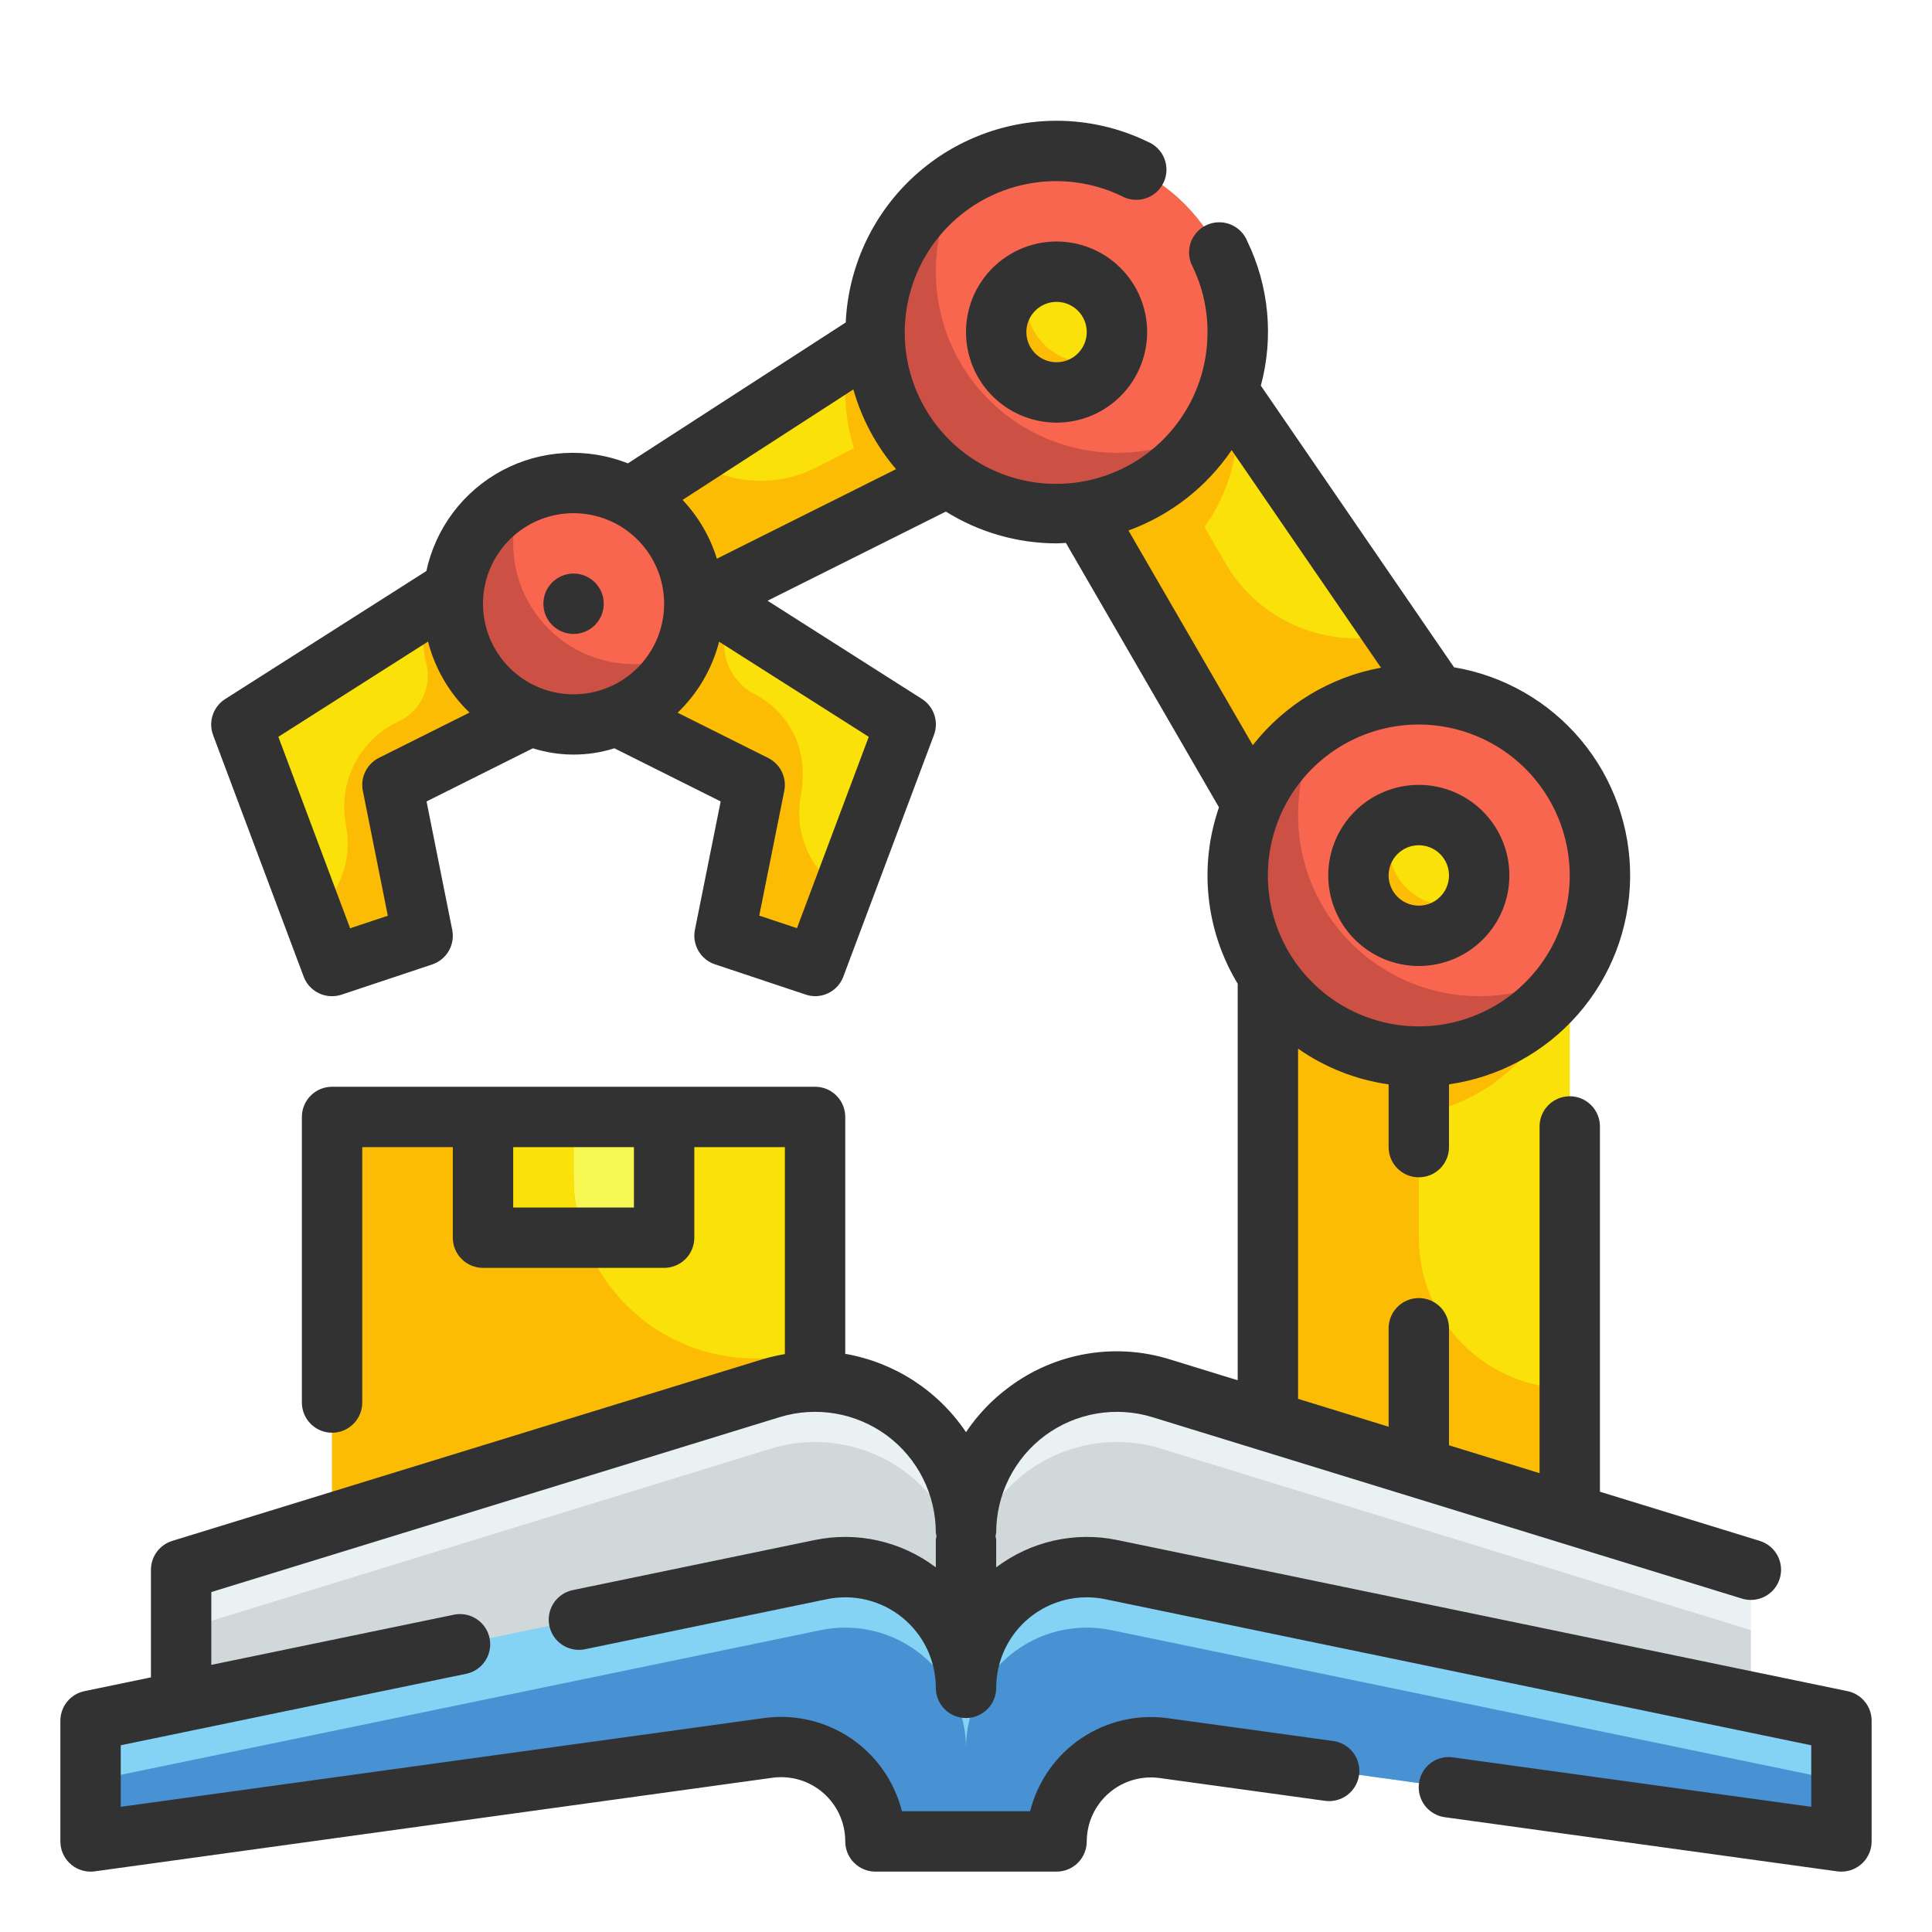 <?xml version="1.0" encoding="UTF-8" standalone="no"?> <svg width="64" height="64" viewBox="0 0 64 64" fill="none" xmlns="http://www.w3.org/2000/svg">
<path d="M19 17V23L13 26L14 31L11 32L8 24L19 17Z" fill="#F9E109"/>
<path d="M19 17V23L25 26L24 31L27 32L30 24L19 17Z" fill="#F9E109"/>
<path d="M19 23L13 26L14 31L11 32L10.37 30.33C10.729 30.043 11.018 29.68 11.217 29.266C11.416 28.852 11.52 28.399 11.52 27.94C11.52 27.732 11.5 27.524 11.46 27.32C11.33 26.653 11.421 25.961 11.721 25.351C12.021 24.74 12.512 24.245 13.12 23.94L13.28 23.86C13.619 23.682 13.886 23.393 14.037 23.042C14.188 22.691 14.214 22.298 14.11 21.93C14.038 21.625 14.001 21.313 14 21C13.998 20.704 14.031 20.408 14.1 20.12L19 17V23Z" fill="#FCBC04"/>
<path d="M27.93 29.53L27 32L24 31L25 26L19 23V17L23.9 20.12C23.969 20.408 24.003 20.704 24 21C24.002 21.07 23.998 21.14 23.99 21.21C23.967 21.578 24.052 21.944 24.235 22.264C24.418 22.584 24.691 22.843 25.02 23.01C25.508 23.263 25.915 23.649 26.192 24.123C26.47 24.597 26.608 25.141 26.59 25.69C26.59 25.911 26.57 26.132 26.53 26.35C26.412 26.959 26.483 27.59 26.733 28.159C26.983 28.727 27.401 29.205 27.93 29.53V29.53Z" fill="#FCBC04"/>
<path d="M34 8L17 19L21 21L37 13L34 8Z" fill="#F9E109"/>
<path d="M37 13L21 21L17 19L22.89 15.19C23.48 15.61 24.174 15.861 24.896 15.917C25.618 15.974 26.342 15.833 26.99 15.51L28.29 14.85C28.101 14.252 28.003 13.628 28 13C27.999 12.6 28.039 12.201 28.12 11.81L34 8L37 13Z" fill="#FCBC04"/>
<path d="M51 28L44 31L33 12L37.343 8.101L51 28Z" fill="#F9E109"/>
<path d="M51 28L44 31L33 12L37.05 8.36L37.34 8.1L37.72 8.65L40.97 13.39C40.99 13.593 41 13.796 41 14C41.005 15.24 40.62 16.451 39.9 17.46L40.59 18.65C41.138 19.597 41.981 20.339 42.991 20.76C44.001 21.181 45.122 21.258 46.18 20.98L51 28Z" fill="#FCBC04"/>
<path d="M52 29H42V51H52V29Z" fill="#F9E109"/>
<path d="M47 36.91V41C47 42.326 47.527 43.598 48.465 44.535C49.402 45.473 50.674 46 52 46V51H42V29H52V31C51.999 32.417 51.496 33.788 50.581 34.869C49.666 35.951 48.397 36.674 47 36.91Z" fill="#FCBC04"/>
<path d="M19 24C21.209 24 23 22.209 23 20C23 17.791 21.209 16 19 16C16.791 16 15 17.791 15 20C15 22.209 16.791 24 19 24Z" fill="#F8664F"/>
<path d="M27 37H11V51H27V37Z" fill="#F9E109"/>
<path d="M22 37H16V41H22V37Z" fill="#F7F754"/>
<path d="M47 35C50.314 35 53 32.314 53 29C53 25.686 50.314 23 47 23C43.686 23 41 25.686 41 29C41 32.314 43.686 35 47 35Z" fill="#F8664F"/>
<path d="M47 31C48.105 31 49 30.105 49 29C49 27.895 48.105 27 47 27C45.895 27 45 27.895 45 29C45 30.105 45.895 31 47 31Z" fill="#F9E109"/>
<path d="M52.12 32.12C51.649 32.898 51.007 33.559 50.243 34.053C49.478 34.547 48.612 34.86 47.709 34.969C46.805 35.079 45.889 34.981 45.029 34.684C44.169 34.387 43.388 33.899 42.745 33.255C42.101 32.612 41.613 31.831 41.316 30.971C41.019 30.111 40.921 29.195 41.031 28.291C41.14 27.388 41.453 26.522 41.947 25.757C42.441 24.993 43.102 24.351 43.88 23.88C43.302 24.818 42.997 25.898 43 27C43 28.591 43.632 30.117 44.757 31.243C45.883 32.368 47.409 33 49 33C50.102 33.003 51.182 32.698 52.12 32.12Z" fill="#CC5144"/>
<path d="M48.82 29.82C48.688 30.117 48.486 30.377 48.231 30.578C47.977 30.779 47.677 30.915 47.358 30.974C47.038 31.033 46.71 31.014 46.4 30.918C46.09 30.822 45.808 30.651 45.578 30.422C45.349 30.192 45.178 29.91 45.082 29.6C44.986 29.29 44.967 28.962 45.026 28.642C45.085 28.323 45.221 28.023 45.422 27.769C45.623 27.514 45.883 27.312 46.18 27.18C46.059 27.436 45.998 27.717 46 28C46.002 28.53 46.213 29.038 46.587 29.413C46.962 29.787 47.47 29.998 48 30C48.283 30.002 48.564 29.941 48.82 29.82V29.82Z" fill="#FCBC04"/>
<path d="M35 17C38.314 17 41 14.314 41 11C41 7.686 38.314 5 35 5C31.686 5 29 7.686 29 11C29 14.314 31.686 17 35 17Z" fill="#F8664F"/>
<path d="M35 13C36.105 13 37 12.105 37 11C37 9.895 36.105 9 35 9C33.895 9 33 9.895 33 11C33 12.105 33.895 13 35 13Z" fill="#F9E109"/>
<path d="M40.12 14.12C39.649 14.898 39.007 15.559 38.243 16.053C37.478 16.547 36.612 16.86 35.709 16.969C34.805 17.079 33.889 16.981 33.029 16.684C32.169 16.387 31.388 15.899 30.745 15.255C30.101 14.612 29.613 13.831 29.316 12.971C29.019 12.111 28.921 11.195 29.031 10.291C29.14 9.388 29.453 8.522 29.947 7.757C30.441 6.993 31.102 6.351 31.88 5.88C31.302 6.818 30.997 7.898 31 9C31 10.591 31.632 12.117 32.757 13.243C33.883 14.368 35.409 15 37 15C38.102 15.003 39.182 14.698 40.12 14.12V14.12Z" fill="#CC5144"/>
<path d="M36.82 11.82C36.688 12.117 36.486 12.377 36.231 12.578C35.977 12.779 35.677 12.915 35.358 12.974C35.038 13.033 34.71 13.014 34.4 12.918C34.09 12.822 33.808 12.651 33.578 12.422C33.349 12.192 33.178 11.91 33.082 11.6C32.986 11.29 32.967 10.962 33.026 10.643C33.085 10.323 33.221 10.024 33.422 9.769C33.623 9.514 33.883 9.312 34.18 9.18C34.059 9.436 33.998 9.717 34 10C34.002 10.53 34.213 11.038 34.587 11.412C34.962 11.787 35.47 11.998 36 12C36.283 12.002 36.564 11.941 36.82 11.82V11.82Z" fill="#FCBC04"/>
<path d="M22.64 21.64C22.375 22.23 21.971 22.748 21.462 23.148C20.953 23.547 20.354 23.817 19.718 23.934C19.081 24.051 18.425 24.012 17.808 23.82C17.19 23.627 16.628 23.288 16.17 22.83C15.712 22.372 15.373 21.81 15.18 21.192C14.988 20.575 14.949 19.919 15.066 19.282C15.183 18.646 15.453 18.047 15.852 17.538C16.252 17.029 16.77 16.625 17.36 16.36C17.123 16.874 17 17.434 17 18C17 19.061 17.421 20.078 18.172 20.828C18.922 21.579 19.939 22 21 22C21.566 22 22.126 21.877 22.64 21.64Z" fill="#CC5144"/>
<path d="M27 45V51H11V37H19V39C19 40.591 19.632 42.117 20.757 43.243C21.883 44.368 23.409 45 25 45H27Z" fill="#FCBC04"/>
<path d="M19.35 41H16V37H19V39C18.998 39.682 19.117 40.359 19.35 41V41Z" fill="#F9E109"/>
<path d="M58 52V57L32 56V50.77C32 49.987 32.183 49.216 32.536 48.517C32.888 47.819 33.4 47.212 34.029 46.748C34.658 46.283 35.388 45.972 36.159 45.84C36.931 45.709 37.722 45.76 38.47 45.99L58 52Z" fill="#E9F1F2"/>
<path d="M32 50.77V56L6 57V52L25.53 45.99C26.278 45.76 27.069 45.709 27.841 45.84C28.612 45.972 29.342 46.283 29.971 46.748C30.6 47.212 31.112 47.819 31.464 48.517C31.817 49.216 32 49.987 32 50.77Z" fill="#E9F1F2"/>
<path d="M58 54V57L32 56V52.77C32 51.987 32.183 51.216 32.536 50.517C32.888 49.819 33.4 49.212 34.029 48.748C34.658 48.283 35.388 47.972 36.159 47.84C36.931 47.709 37.722 47.76 38.47 47.99L58 54Z" fill="#D0D8DA"/>
<path d="M32 52.77V56L6 57V54L25.53 47.99C26.278 47.76 27.069 47.709 27.841 47.84C28.612 47.972 29.342 48.283 29.971 48.748C30.6 49.212 31.112 49.819 31.464 50.517C31.817 51.216 32 51.987 32 52.77V52.77Z" fill="#D0D8DA"/>
<path d="M61 57V61L38.55 57.9C38.407 57.88 38.264 57.87 38.12 57.87C37.291 57.872 36.497 58.202 35.912 58.789C35.327 59.376 34.999 60.171 35 61H29C29.001 60.553 28.906 60.111 28.722 59.705C28.537 59.298 28.268 58.935 27.931 58.641C27.595 58.347 27.199 58.129 26.771 58.001C26.343 57.873 25.892 57.839 25.45 57.9L3 61V57L27.19 52C27.771 51.88 28.372 51.891 28.948 52.031C29.525 52.172 30.063 52.439 30.523 52.813C30.984 53.188 31.355 53.66 31.61 54.195C31.866 54.731 31.999 55.317 32 55.91C32.001 55.317 32.134 54.731 32.39 54.195C32.645 53.66 33.016 53.188 33.477 52.813C33.937 52.439 34.475 52.172 35.052 52.031C35.628 51.891 36.229 51.88 36.81 52L61 57Z" fill="#84D2F4"/>
<path d="M61 59V61L38.55 57.9C38.407 57.88 38.264 57.87 38.12 57.87C37.291 57.872 36.497 58.202 35.912 58.789C35.327 59.376 34.999 60.171 35 61H29C29.001 60.553 28.906 60.111 28.722 59.705C28.537 59.298 28.268 58.935 27.931 58.641C27.595 58.347 27.199 58.129 26.771 58.001C26.343 57.873 25.892 57.839 25.45 57.9L3 61V59L27.19 54C27.771 53.88 28.372 53.891 28.948 54.031C29.525 54.172 30.063 54.439 30.523 54.813C30.984 55.188 31.355 55.66 31.61 56.195C31.866 56.731 31.999 57.317 32 57.91C32.001 57.317 32.134 56.731 32.39 56.195C32.645 55.66 33.016 55.188 33.477 54.813C33.937 54.439 34.475 54.172 35.052 54.031C35.628 53.891 36.229 53.88 36.81 54L61 59Z" fill="#4891D3"/>
<path d="M44 29C44 29.593 44.176 30.173 44.506 30.667C44.835 31.16 45.304 31.545 45.852 31.772C46.4 31.999 47.003 32.058 47.585 31.942C48.167 31.827 48.702 31.541 49.121 31.121C49.541 30.702 49.827 30.167 49.942 29.585C50.058 29.003 49.999 28.4 49.772 27.852C49.545 27.304 49.16 26.835 48.667 26.506C48.173 26.176 47.593 26 47 26C46.204 26 45.441 26.316 44.879 26.879C44.316 27.441 44 28.204 44 29ZM48 29C48 29.198 47.941 29.391 47.831 29.556C47.722 29.72 47.565 29.848 47.383 29.924C47.2 30 46.999 30.019 46.805 29.981C46.611 29.942 46.433 29.847 46.293 29.707C46.153 29.567 46.058 29.389 46.019 29.195C45.981 29.001 46 28.8 46.076 28.617C46.152 28.435 46.28 28.278 46.444 28.169C46.609 28.059 46.802 28 47 28C47.265 28 47.52 28.105 47.707 28.293C47.895 28.48 48 28.735 48 29Z" fill="#323232"/>
<path d="M35 8C34.407 8 33.827 8.176 33.333 8.506C32.84 8.835 32.455 9.304 32.228 9.852C32.001 10.4 31.942 11.003 32.058 11.585C32.173 12.167 32.459 12.702 32.879 13.121C33.298 13.541 33.833 13.827 34.415 13.942C34.997 14.058 35.6 13.999 36.148 13.772C36.696 13.545 37.165 13.16 37.494 12.667C37.824 12.173 38 11.593 38 11C38 10.204 37.684 9.441 37.121 8.879C36.559 8.316 35.796 8 35 8ZM35 12C34.802 12 34.609 11.941 34.444 11.832C34.28 11.722 34.152 11.565 34.076 11.383C34 11.2 33.981 10.999 34.019 10.805C34.058 10.611 34.153 10.433 34.293 10.293C34.433 10.153 34.611 10.058 34.805 10.019C34.999 9.981 35.2 10 35.383 10.076C35.565 10.152 35.722 10.28 35.831 10.444C35.941 10.609 36 10.802 36 11C36 11.265 35.895 11.52 35.707 11.707C35.52 11.895 35.265 12 35 12Z" fill="#323232"/>
<path d="M19 21C19.552 21 20 20.552 20 20C20 19.448 19.552 19 19 19C18.448 19 18 19.448 18 20C18 20.552 18.448 21 19 21Z" fill="#323232"/>
<path d="M61.2 56.021L37.013 51.016C36.318 50.872 35.601 50.879 34.909 51.035C34.217 51.191 33.566 51.493 33 51.921V51C32.995 50.961 32.987 50.923 32.977 50.885C32.987 50.847 32.995 50.809 33 50.77C33 50.144 33.147 49.526 33.429 48.968C33.711 48.408 34.12 47.923 34.623 47.551C35.127 47.179 35.711 46.931 36.328 46.826C36.945 46.721 37.579 46.762 38.177 46.946L57.706 52.956C57.831 52.995 57.964 53.008 58.094 52.996C58.225 52.983 58.352 52.945 58.468 52.884C58.584 52.822 58.687 52.739 58.771 52.638C58.854 52.536 58.917 52.419 58.956 52.294C58.995 52.169 59.008 52.036 58.996 51.906C58.983 51.775 58.945 51.648 58.884 51.532C58.822 51.416 58.739 51.313 58.638 51.229C58.536 51.146 58.419 51.083 58.294 51.044L53 49.415V37.315C53 37.05 52.895 36.795 52.707 36.608C52.52 36.42 52.265 36.315 52 36.315C51.735 36.315 51.48 36.42 51.293 36.608C51.105 36.795 51 37.05 51 37.315V48.8L48 47.877V44C48 43.735 47.895 43.48 47.707 43.293C47.52 43.105 47.265 43 47 43C46.735 43 46.48 43.105 46.293 43.293C46.105 43.48 46 43.735 46 44V47.262L43 46.338V34.738C43.893 35.363 44.921 35.768 46 35.922V38C46 38.265 46.105 38.52 46.293 38.707C46.48 38.895 46.735 39 47 39C47.265 39 47.52 38.895 47.707 38.707C47.895 38.52 48 38.265 48 38V35.92C49.651 35.684 51.163 34.865 52.264 33.611C53.364 32.358 53.98 30.752 54 29.084C54.02 27.416 53.443 25.796 52.374 24.516C51.304 23.236 49.812 22.381 48.167 22.105L41.767 12.775C42.198 11.177 42.038 9.477 41.316 7.987C41.265 7.86 41.188 7.746 41.091 7.65C40.993 7.554 40.877 7.48 40.75 7.43C40.623 7.381 40.487 7.358 40.35 7.364C40.214 7.369 40.08 7.402 39.957 7.461C39.834 7.52 39.724 7.604 39.635 7.707C39.545 7.81 39.477 7.93 39.436 8.06C39.395 8.19 39.381 8.328 39.394 8.463C39.408 8.599 39.45 8.731 39.516 8.85C39.837 9.521 40.002 10.256 40 11C40.003 12.088 39.653 13.148 39.001 14.019C38.349 14.89 37.432 15.526 36.387 15.83C35.342 16.134 34.227 16.09 33.209 15.705C32.192 15.32 31.327 14.614 30.746 13.694C30.164 12.774 29.898 11.691 29.987 10.606C30.076 9.522 30.515 8.495 31.238 7.682C31.961 6.869 32.929 6.314 33.995 6.099C35.062 5.884 36.17 6.022 37.151 6.492C37.27 6.559 37.402 6.601 37.538 6.615C37.674 6.629 37.812 6.615 37.942 6.574C38.073 6.532 38.193 6.465 38.297 6.375C38.4 6.285 38.483 6.175 38.543 6.052C38.602 5.929 38.635 5.794 38.64 5.658C38.645 5.521 38.622 5.385 38.573 5.257C38.523 5.13 38.448 5.014 38.351 4.917C38.255 4.819 38.14 4.743 38.013 4.692C37.074 4.237 36.044 4.001 35 4C33.2 4.002 31.47 4.698 30.17 5.942C28.869 7.186 28.098 8.884 28.016 10.682L20.8 15.349C20.13 15.084 19.411 14.967 18.692 15.008C17.972 15.049 17.271 15.245 16.635 15.585C16 15.925 15.446 16.398 15.012 16.974C14.579 17.549 14.275 18.212 14.124 18.916L7.461 23.156C7.266 23.279 7.12 23.466 7.047 23.685C6.974 23.903 6.979 24.14 7.061 24.356L10.061 32.356C10.133 32.546 10.262 32.71 10.43 32.825C10.598 32.94 10.797 33.001 11 33C11.107 33 11.214 32.983 11.316 32.949L14.316 31.949C14.548 31.872 14.744 31.712 14.866 31.5C14.988 31.289 15.029 31.04 14.98 30.8L14.13 26.549L17.652 24.788C18.53 25.066 19.474 25.066 20.352 24.788L23.873 26.549L23.02 30.8C22.972 31.039 23.013 31.287 23.136 31.498C23.258 31.709 23.453 31.868 23.684 31.945L26.684 32.945C26.786 32.98 26.892 32.998 27 33C27.204 33 27.403 32.938 27.57 32.822C27.738 32.706 27.866 32.542 27.937 32.351L30.937 24.351C31.019 24.136 31.024 23.898 30.951 23.68C30.878 23.461 30.732 23.274 30.537 23.151L25.427 19.9L31.333 16.947C32.433 17.633 33.703 17.998 35 18C35.1 18 35.206 17.989 35.309 17.984L40.38 26.744C40.048 27.704 39.931 28.725 40.039 29.735C40.146 30.744 40.474 31.718 41 32.587V45.723L38.765 45.035C37.868 44.754 36.918 44.69 35.991 44.848C35.065 45.006 34.189 45.381 33.436 45.943C32.874 46.356 32.388 46.863 32 47.442C31.543 46.762 30.952 46.182 30.265 45.736C29.578 45.29 28.807 44.988 28 44.847V37C28 36.735 27.895 36.48 27.707 36.293C27.52 36.105 27.265 36 27 36H11C10.735 36 10.48 36.105 10.293 36.293C10.105 36.48 10 36.735 10 37V46.461C10 46.726 10.105 46.981 10.293 47.168C10.48 47.356 10.735 47.461 11 47.461C11.265 47.461 11.52 47.356 11.707 47.168C11.895 46.981 12 46.726 12 46.461V38H15V41C15 41.265 15.105 41.52 15.293 41.707C15.48 41.895 15.735 42 16 42H22C22.265 42 22.52 41.895 22.707 41.707C22.895 41.52 23 41.265 23 41V38H26V44.856C25.741 44.899 25.486 44.959 25.235 45.035L5.706 51.044C5.502 51.107 5.323 51.234 5.196 51.406C5.069 51.578 5 51.786 5 52V55.565L2.8 56.021C2.574 56.067 2.371 56.19 2.226 56.368C2.08 56.546 2 56.77 2 57V61C2 61.265 2.105 61.52 2.293 61.707C2.48 61.895 2.735 62 3 62C3.046 62 3.092 61.997 3.137 61.991L25.584 58.891C25.885 58.849 26.192 58.873 26.483 58.959C26.774 59.046 27.044 59.195 27.273 59.395C27.502 59.595 27.685 59.841 27.811 60.118C27.936 60.395 28.001 60.696 28 61C28 61.265 28.105 61.52 28.293 61.707C28.48 61.895 28.735 62 29 62H35C35.265 62 35.52 61.895 35.707 61.707C35.895 61.52 36 61.265 36 61C36.001 60.697 36.066 60.397 36.192 60.121C36.318 59.845 36.502 59.6 36.731 59.401C36.959 59.202 37.228 59.054 37.519 58.968C37.81 58.881 38.116 58.858 38.416 58.9L43.893 59.655C44.156 59.691 44.422 59.621 44.634 59.461C44.845 59.301 44.984 59.063 45.02 58.8C45.057 58.538 44.987 58.271 44.827 58.06C44.666 57.848 44.429 57.709 44.166 57.673L38.689 56.918C37.682 56.779 36.659 57.017 35.816 57.585C34.974 58.154 34.371 59.014 34.123 60H29.877C29.63 59.013 29.028 58.152 28.185 57.582C27.342 57.013 26.319 56.774 25.311 56.913L4 59.853V57.814L15.462 55.443C15.716 55.385 15.938 55.229 16.079 55.01C16.221 54.79 16.27 54.524 16.218 54.268C16.166 54.013 16.016 53.787 15.8 53.641C15.584 53.494 15.319 53.438 15.062 53.484L7 55.151V52.739L25.823 46.946C26.421 46.762 27.055 46.721 27.672 46.826C28.289 46.931 28.873 47.179 29.377 47.551C29.88 47.923 30.289 48.408 30.571 48.968C30.853 49.526 31 50.144 31 50.77C31.005 50.809 31.013 50.847 31.023 50.885C31.013 50.923 31.005 50.961 31 51V51.921C30.434 51.493 29.783 51.19 29.091 51.034C28.399 50.878 27.681 50.872 26.986 51.016L18.974 52.674C18.845 52.701 18.723 52.752 18.615 52.826C18.506 52.9 18.413 52.995 18.341 53.104C18.269 53.214 18.219 53.337 18.194 53.466C18.17 53.595 18.171 53.728 18.198 53.856C18.224 53.985 18.276 54.107 18.35 54.216C18.424 54.325 18.518 54.417 18.628 54.49C18.738 54.562 18.861 54.611 18.99 54.636C19.119 54.661 19.251 54.66 19.38 54.633L27.392 52.975C27.828 52.885 28.279 52.893 28.712 52.998C29.145 53.104 29.548 53.305 29.894 53.586C30.239 53.867 30.518 54.222 30.709 54.624C30.901 55.027 31 55.467 31 55.912C31 56.177 31.105 56.432 31.293 56.619C31.48 56.807 31.735 56.912 32 56.912C32.265 56.912 32.52 56.807 32.707 56.619C32.895 56.432 33 56.177 33 55.912C33 55.467 33.099 55.027 33.291 54.624C33.482 54.222 33.761 53.867 34.106 53.586C34.452 53.305 34.855 53.104 35.288 52.998C35.721 52.893 36.172 52.885 36.608 52.975L60 57.814V59.853L48.133 58.216C48.003 58.196 47.87 58.203 47.742 58.236C47.614 58.268 47.495 58.326 47.39 58.406C47.285 58.485 47.197 58.585 47.131 58.699C47.065 58.813 47.022 58.939 47.006 59.07C46.97 59.333 47.039 59.599 47.199 59.81C47.359 60.021 47.596 60.16 47.859 60.197L60.859 61.991C60.906 61.997 60.953 62 61 62C61.265 62 61.52 61.895 61.707 61.707C61.895 61.52 62 61.265 62 61V57C62 56.77 61.92 56.546 61.774 56.368C61.629 56.19 61.426 56.067 61.2 56.021ZM52 29C52 29.989 51.707 30.956 51.157 31.778C50.608 32.6 49.827 33.241 48.913 33.619C48 33.998 46.995 34.097 46.025 33.904C45.055 33.711 44.164 33.235 43.465 32.535C42.765 31.836 42.289 30.945 42.096 29.976C41.903 29.006 42.002 28 42.381 27.087C42.759 26.173 43.4 25.392 44.222 24.843C45.044 24.293 46.011 24 47 24C48.326 24.002 49.596 24.529 50.534 25.466C51.471 26.404 51.998 27.674 52 29V29ZM12.553 25.105C12.356 25.203 12.197 25.364 12.101 25.562C12.004 25.76 11.976 25.984 12.02 26.2L12.847 30.335L11.598 30.751L9.221 24.408L14.179 21.253C14.409 22.149 14.885 22.964 15.553 23.605L12.553 25.105ZM16 20C16 19.407 16.176 18.827 16.506 18.333C16.835 17.84 17.304 17.455 17.852 17.228C18.4 17.001 19.003 16.942 19.585 17.058C20.167 17.173 20.702 17.459 21.121 17.879C21.541 18.298 21.827 18.833 21.942 19.415C22.058 19.997 21.999 20.6 21.772 21.148C21.545 21.696 21.16 22.165 20.667 22.494C20.173 22.824 19.593 23 19 23C18.204 23 17.441 22.684 16.879 22.121C16.316 21.559 16 20.796 16 20V20ZM28.779 24.408L26.4 30.747L25.151 30.331L25.98 26.2C26.023 25.985 25.994 25.762 25.898 25.564C25.802 25.367 25.643 25.207 25.447 25.109L22.447 23.609C23.115 22.968 23.591 22.154 23.821 21.257L28.779 24.408ZM23.747 18.508C23.523 17.78 23.134 17.114 22.611 16.56L28.269 12.9C28.543 13.873 29.026 14.774 29.683 15.541L23.747 18.508ZM37.382 17.574C38.773 17.067 39.969 16.135 40.8 14.91L45.747 22.118C44.065 22.426 42.555 23.339 41.5 24.685L37.382 17.574ZM21 40H17V38H21V40Z" fill="#323232"/>
</svg>

